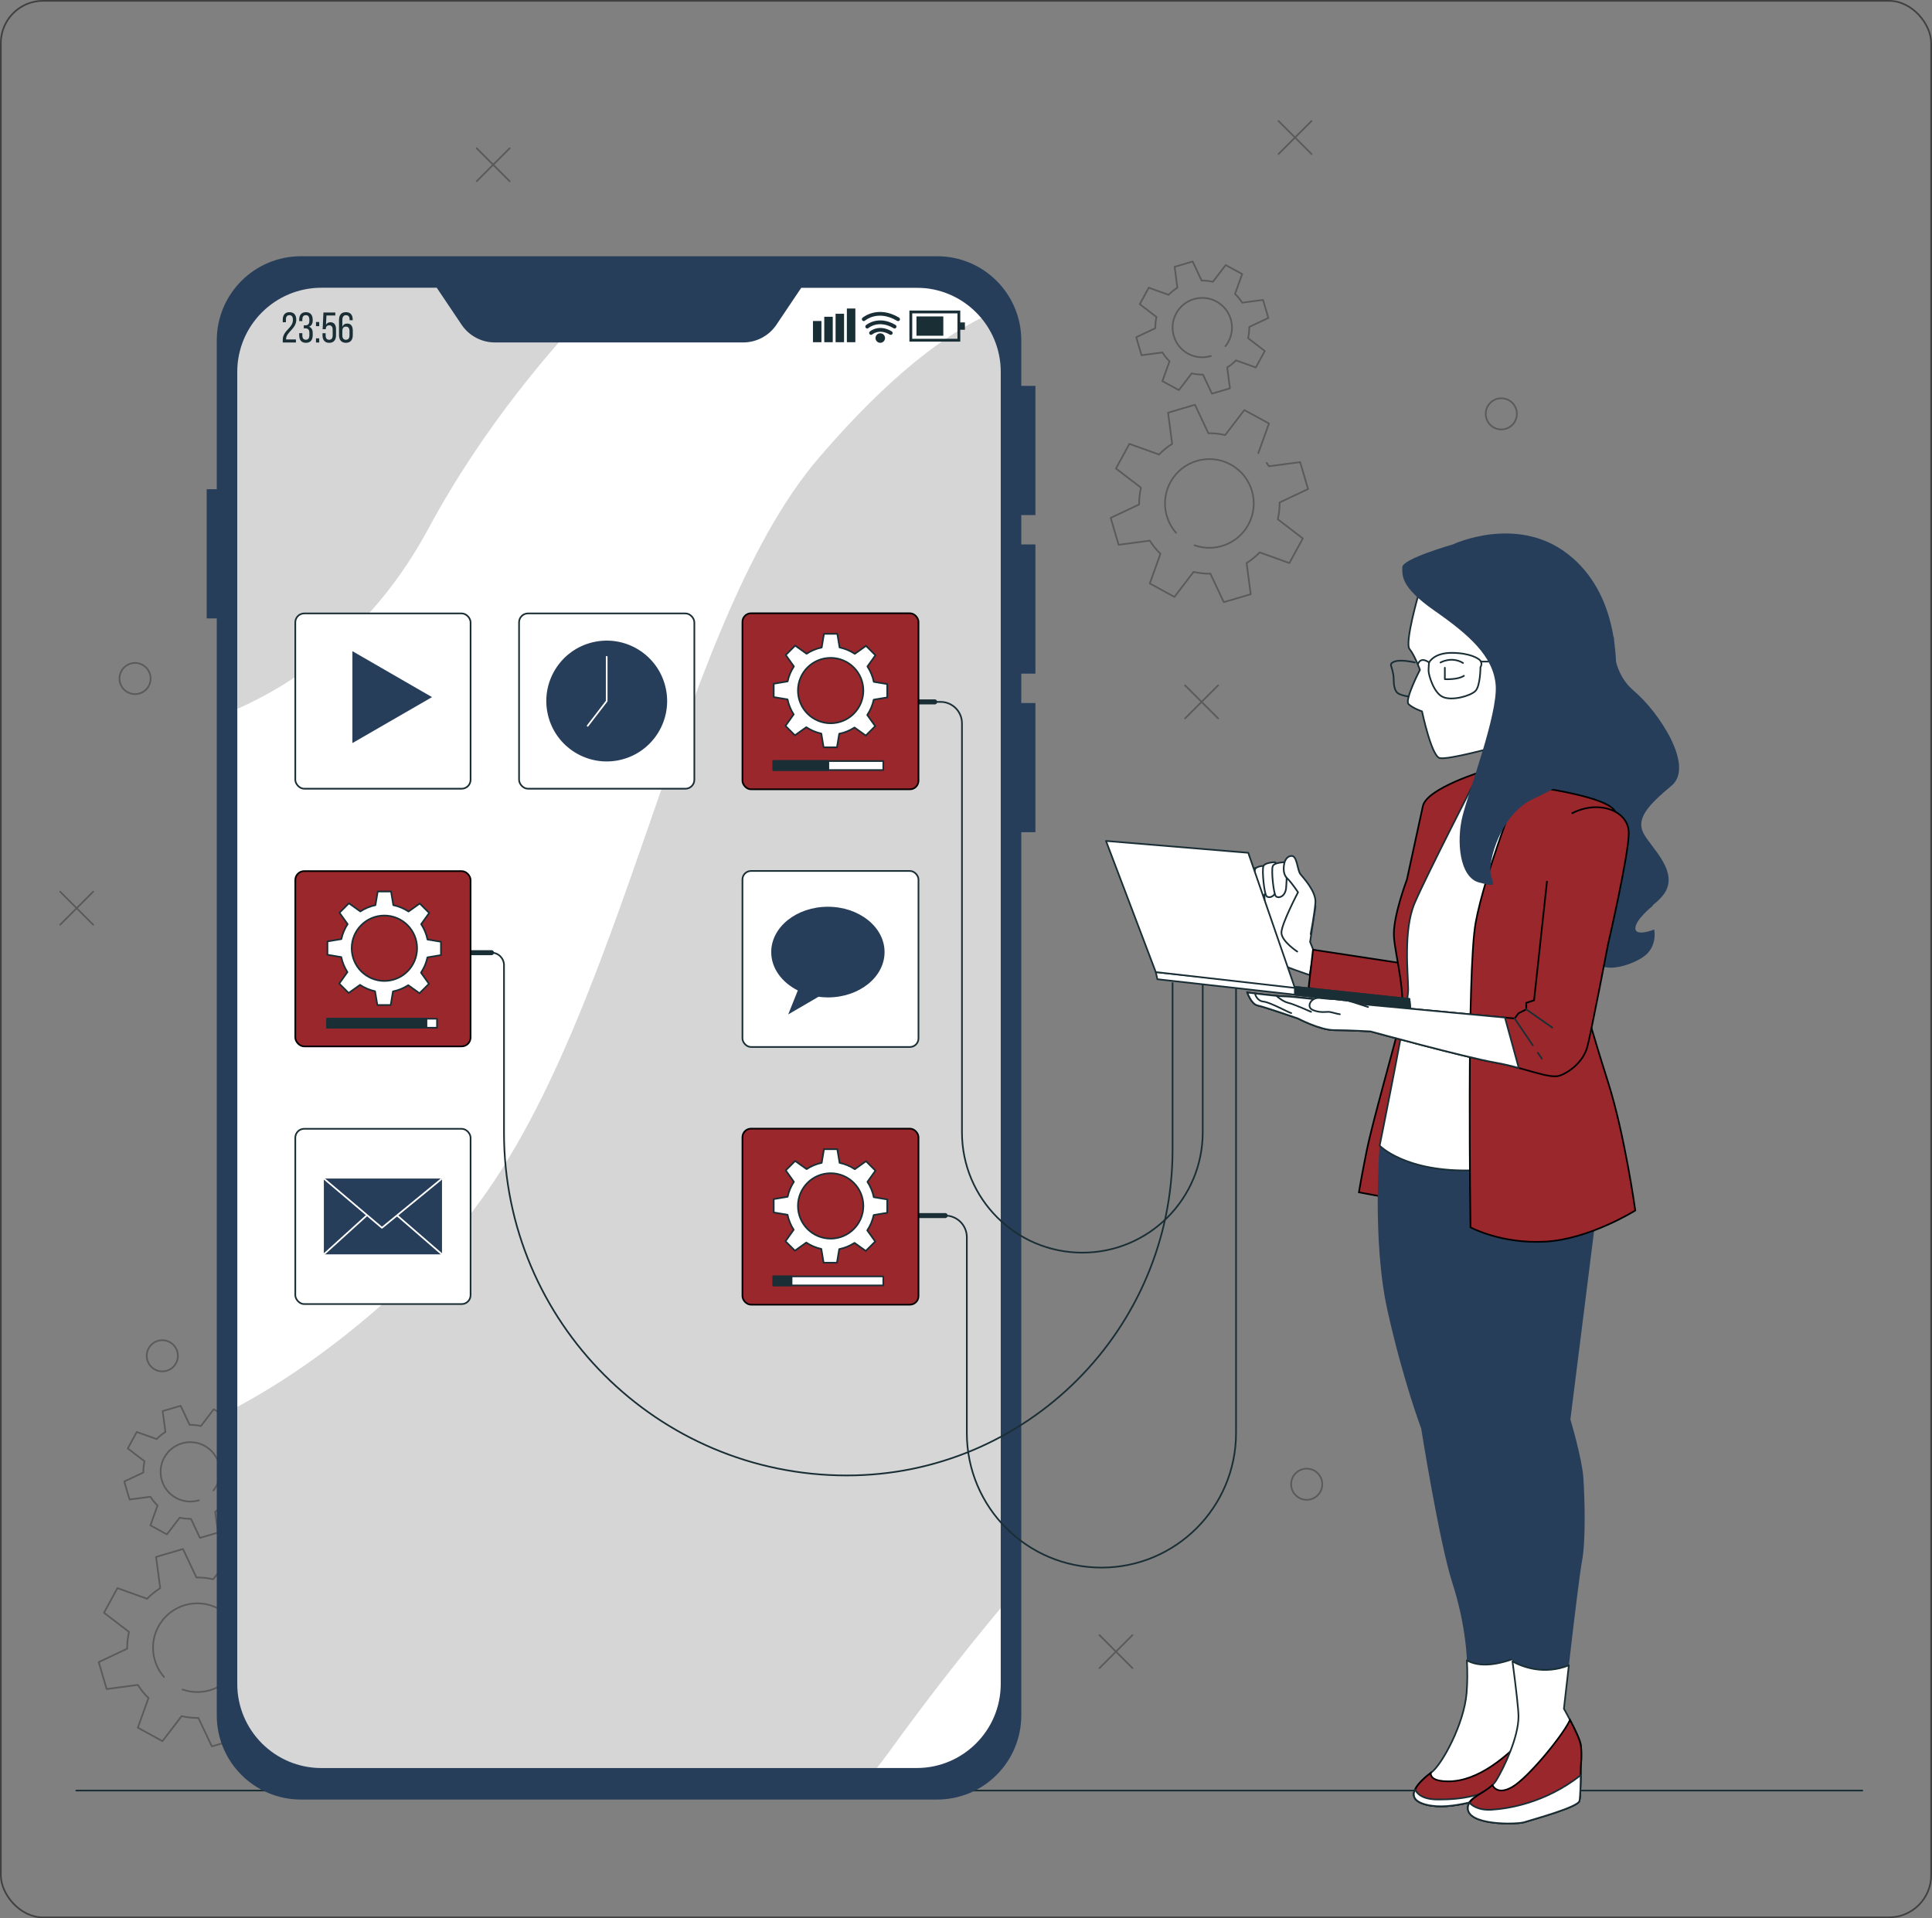 <?xml version="1.0" encoding="UTF-8"?>
<svg id="Layer_1" data-name="Layer 1" xmlns="http://www.w3.org/2000/svg" viewBox="0 0 1159.9 1151.68">
  <rect x="0" y="0" width="1159.9" height="1151.68" fill="#808080" stroke="none"/>
  <defs>
    <style>
      .cls-1, .cls-2 {
        fill: #fff;
      }

      .cls-3 {
        fill: #d6d6d6;
      }

      .cls-4 {
        stroke: #fff;
      }

      .cls-4, .cls-5, .cls-6, .cls-7, .cls-2, .cls-8, .cls-9 {
        stroke-linecap: round;
        stroke-linejoin: round;
      }

      .cls-4, .cls-5, .cls-6, .cls-10, .cls-8, .cls-9 {
        fill: none;
      }

      .cls-11 {
        fill: #273e5b;
      }

      .cls-5, .cls-10, .cls-8, .cls-12 {
        stroke: #000;
      }

      .cls-6, .cls-7, .cls-2, .cls-9 {
        stroke: #1a2e35;
      }

      .cls-7, .cls-13 {
        fill: #1a2e35;
      }

      .cls-14, .cls-8 {
        opacity: .3;
      }

      .cls-10 {
        isolation: isolate;
        opacity: .5;
      }

      .cls-10, .cls-12 {
        stroke-miterlimit: 10;
      }

      .cls-9 {
        stroke-width: 3px;
      }

      .cls-12 {
        fill: #9a272b;
      }
    </style>
  </defs>
  <rect class="cls-10" x=".5" y=".5" width="1158.9" height="1150.68" rx="25.34" ry="25.34"/>
  <g>
    <g>
      <path class="cls-8" d="m147.9,959.05l6.39-17.8-14.79-8.07-11.5,15.01c-3.34-.77-6.72-1.14-10.08-1.09l-8.06-17.09-16.16,4.76,2.49,18.73c-2.85,1.78-5.49,3.92-7.88,6.38l-17.8-6.39-8.07,14.79,15.01,11.5c-.77,3.34-1.14,6.72-1.09,10.08l-17.09,8.06,4.76,16.16,18.73-2.48c1.78,2.85,3.92,5.49,6.38,7.89l-6.39,17.8,14.79,8.07,11.5-15.02c3.34.77,6.72,1.14,10.08,1.09l8.06,17.09,16.16-4.76-2.48-18.73c2.85-1.78,5.49-3.92,7.88-6.38l17.8,6.39,8.07-14.79-15.02-11.5c.77-3.34,1.14-6.72,1.09-10.08l17.09-8.06-4.76-16.16-18.73,2.48c-.44-.7-.9-1.39-1.38-2.06m-54.4,41.99c-7.18-8.16-8.88-20.25-3.38-30.35,7.04-12.92,23.23-17.68,36.14-10.64,12.92,7.04,17.68,23.23,10.64,36.14-6.36,11.66-20.15,16.67-32.28,12.36"/>
      <path class="cls-8" d="m90.3,915.82l9.9,5.4,7.7-10.05c2.24.52,4.5.76,6.75.73l5.39,11.44,10.82-3.18-1.66-12.54c1.91-1.19,3.68-2.62,5.28-4.27l11.91,4.28,5.4-9.9-10.05-7.7c.52-2.24.76-4.5.73-6.75l11.44-5.39-3.18-10.82-12.54,1.66c-1.19-1.91-2.62-3.68-4.27-5.28l4.28-11.91-9.9-5.4-7.69,10.05c-2.24-.52-4.5-.76-6.75-.73l-5.39-11.44-10.82,3.18,1.66,12.54c-1.91,1.19-3.68,2.62-5.28,4.27l-11.91-4.28-5.4,9.9,10.05,7.7c-.52,2.24-.76,4.5-.73,6.75l-11.44,5.39,3.18,10.82,12.54-1.66c1.19,1.91,2.62,3.68,4.27,5.28l-4.28,11.91Zm29.13-15.08c-4.42,1.34-9.35.98-13.72-1.4-8.64-4.71-11.83-15.54-7.12-24.19,4.71-8.64,15.54-11.83,24.19-7.12,8.64,4.71,11.83,15.54,7.12,24.19-.51.94-1.09,1.81-1.74,2.62"/>
    </g>
    <g>
      <path class="cls-8" d="m755.45,272.06l6.39-17.8-14.79-8.07-11.5,15.01c-3.34-.77-6.72-1.14-10.08-1.09l-8.06-17.09-16.16,4.76,2.48,18.73c-2.85,1.78-5.49,3.92-7.88,6.38l-17.8-6.39-8.07,14.79,15.02,11.5c-.77,3.34-1.14,6.72-1.09,10.08l-17.09,8.06,4.76,16.16,18.73-2.48c1.78,2.85,3.92,5.49,6.38,7.89l-6.39,17.8,14.79,8.07,11.5-15.02c3.34.77,6.72,1.14,10.08,1.09l8.06,17.09,16.16-4.76-2.48-18.73c2.85-1.78,5.49-3.92,7.88-6.38l17.8,6.39,8.07-14.79-15.02-11.5c.77-3.34,1.14-6.72,1.09-10.08l17.09-8.06-4.76-16.16-18.73,2.48c-.44-.7-.9-1.39-1.38-2.06m-54.4,41.99c-7.18-8.16-8.88-20.25-3.38-30.35,7.04-12.92,23.23-17.68,36.14-10.64,12.92,7.04,17.68,23.23,10.63,36.14-6.36,11.66-20.15,16.67-32.28,12.36"/>
      <path class="cls-8" d="m697.85,228.82l9.9,5.4,7.7-10.05c2.24.52,4.5.76,6.75.73l5.39,11.44,10.82-3.18-1.66-12.54c1.91-1.19,3.68-2.62,5.28-4.27l11.91,4.28,5.4-9.9-10.05-7.7c.52-2.24.76-4.5.73-6.75l11.44-5.39-3.18-10.82-12.54,1.66c-1.19-1.91-2.62-3.68-4.27-5.28l4.28-11.91-9.9-5.4-7.69,10.05c-2.24-.52-4.5-.76-6.75-.73l-5.39-11.44-10.82,3.18,1.66,12.54c-1.91,1.19-3.68,2.62-5.28,4.27l-11.91-4.28-5.4,9.9,10.05,7.69c-.52,2.24-.76,4.5-.73,6.75l-11.44,5.39,3.18,10.82,12.54-1.66c1.19,1.91,2.62,3.68,4.27,5.28l-4.28,11.91Zm29.13-15.08c-4.42,1.34-9.35.98-13.72-1.4-8.64-4.71-11.83-15.54-7.12-24.19,4.71-8.64,15.54-11.83,24.19-7.12,8.64,4.71,11.83,15.54,7.12,24.19-.51.94-1.09,1.81-1.74,2.62"/>
    </g>
    <g class="cls-14">
      <circle class="cls-5" cx="901.33" cy="248.48" r="9.35"/>
      <circle class="cls-5" cx="81.08" cy="407.39" r="9.35"/>
      <circle class="cls-5" cx="784.49" cy="891.12" r="9.35"/>
      <circle class="cls-5" cx="97.44" cy="814.01" r="9.35"/>
      <g>
        <line class="cls-5" x1="731.31" y1="411.49" x2="711.48" y2="431.32"/>
        <line class="cls-5" x1="731.31" y1="431.32" x2="711.48" y2="411.49"/>
      </g>
      <g>
        <line class="cls-5" x1="660.07" y1="981.7" x2="679.9" y2="1001.53"/>
        <line class="cls-5" x1="679.9" y1="981.7" x2="660.07" y2="1001.53"/>
      </g>
      <g>
        <line class="cls-5" x1="36.11" y1="535.35" x2="55.94" y2="555.18"/>
        <line class="cls-5" x1="55.94" y1="535.35" x2="36.11" y2="555.18"/>
      </g>
      <g>
        <line class="cls-5" x1="767.56" y1="72.64" x2="787.39" y2="92.47"/>
        <line class="cls-5" x1="787.39" y1="72.64" x2="767.56" y2="92.47"/>
      </g>
      <g>
        <line class="cls-5" x1="286.16" y1="89" x2="305.99" y2="108.83"/>
        <line class="cls-5" x1="305.99" y1="89" x2="286.16" y2="108.83"/>
      </g>
    </g>
    <line class="cls-6" x1="45.77" y1="1075.02" x2="1118.08" y2="1075.02"/>
    <g>
      <rect class="cls-1" x="-72.73" y="387.96" width="888.74" height="458.35" rx="20.5" ry="20.5" transform="translate(-245.49 988.77) rotate(-90)"/>
      <g>
        <path class="cls-3" d="m600.81,220.67c0-11.47-4.04-21.99-10.76-30.24-22.92,11.11-55.7,34.69-98.15,84.08-91.26,106.16-119.2,363.19-227.23,474.94-46.25,47.84-88.73,77.24-122.21,95.23v168.92c0,26.46,21.45,47.91,47.91,47.91h336.03c2.2-2.72,4.36-5.54,6.48-8.46,25.22-34.91,48.4-64.2,67.94-87.58V220.67Z"/>
        <path class="cls-3" d="m142.46,220.67v204.97c37.3-16.64,82.44-48.27,114.76-108.3,32.75-60.81,74.89-110.34,108.73-144.59h-175.58c-26.46,0-47.91,21.45-47.91,47.91Z"/>
      </g>
      <g>
        <g>
          <path class="cls-13" d="m177.88,191.99c0,5.43-6.1,7.39-6.13,11.54v.28h5.92v1.83h-7.91v-1.55c0-5.82,6.1-6.95,6.1-12.03,0-1.85-.62-2.83-2.11-2.83s-2.11,1.05-2.11,2.65v1.6h-1.88v-1.47c0-2.76,1.26-4.58,4.04-4.58s4.07,1.8,4.07,4.56Z"/>
          <path class="cls-13" d="m187.74,191.97v.46c0,1.86-.75,3.17-2.19,3.71,1.52.57,2.19,1.93,2.19,3.73v1.39c0,2.76-1.29,4.56-4.07,4.56s-4.04-1.8-4.04-4.56v-1.24h1.88v1.36c0,1.62.67,2.6,2.11,2.6s2.11-.95,2.11-2.78v-1.39c0-1.78-.75-2.63-2.27-2.68h-1.08v-1.8h1.18c1.34-.05,2.16-.9,2.16-2.47v-.83c0-1.85-.64-2.81-2.11-2.81s-2.11,1-2.11,2.63v.93h-1.88v-.82c0-2.76,1.29-4.53,4.04-4.53s4.07,1.78,4.07,4.53Z"/>
          <path class="cls-13" d="m191.64,193.33v2.5h-1.93v-2.5h1.93Zm0,9.81v2.5h-1.93v-2.5h1.93Z"/>
          <path class="cls-13" d="m195.7,194.96c.57-.98,1.47-1.49,2.68-1.49,2.32,0,3.35,1.7,3.35,4.27v3.53c0,2.76-1.31,4.56-4.07,4.56s-4.04-1.8-4.04-4.56v-1.21h1.88v1.34c0,1.62.67,2.6,2.11,2.6s2.11-.98,2.11-2.6v-3.5c0-1.62-.67-2.6-2.11-2.6-1.11,0-1.85.62-2.03,1.93v.41h-1.88l.49-10.02h7.11v1.8h-5.31l-.28,5.54Z"/>
          <path class="cls-13" d="m211.75,191.94v.33h-1.88v-.46c0-1.62-.67-2.57-2.14-2.57s-2.19.98-2.19,2.91v4.04c.49-1.24,1.47-1.93,2.91-1.93,2.32,0,3.35,1.67,3.35,4.27v2.73c0,2.76-1.37,4.56-4.12,4.56s-4.15-1.8-4.15-4.56v-9.19c0-2.86,1.29-4.64,4.15-4.64s4.07,1.75,4.07,4.51Zm-6.21,6.75v2.7c0,1.62.67,2.6,2.14,2.6s2.14-.98,2.14-2.6v-2.7c0-1.62-.69-2.6-2.14-2.6s-2.14.98-2.14,2.6Z"/>
        </g>
        <g>
          <rect class="cls-13" x="488.07" y="192.73" width="5.09" height="12.73"/>
          <rect class="cls-13" x="494.86" y="190.19" width="5.09" height="15.27"/>
          <rect class="cls-13" x="501.65" y="188.38" width="5.09" height="17.08"/>
          <rect class="cls-13" x="508.43" y="185.23" width="5.09" height="20.23"/>
          <g>
            <path class="cls-13" d="m576.51,205.11h-30.54v-18.66h30.54v18.66Zm-28.84-1.7h27.15v-15.27h-27.15v15.27Z"/>
            <rect class="cls-13" x="550.21" y="189.99" width="16.12" height="11.58"/>
            <rect class="cls-13" x="575.45" y="193.58" width="3.84" height="4.4"/>
          </g>
          <path class="cls-13" d="m534.77,201.05c-.2,0-.4-.05-.58-.16-6.22-3.69-10.32-.27-10.49-.12-.47.41-1.19.36-1.61-.11-.41-.47-.37-1.19.1-1.6.22-.19,5.47-4.69,13.16-.12.54.32.72,1.02.4,1.56-.21.36-.59.56-.98.56Z"/>
          <path class="cls-13" d="m537.07,197.22c-.2,0-.4-.05-.58-.16-8.99-5.34-15.03-.17-15.09-.12-.47.42-1.19.37-1.61-.1-.42-.47-.37-1.19.1-1.61.07-.07,7.36-6.31,17.76-.13.54.32.72,1.02.4,1.56-.21.36-.59.56-.98.56Z"/>
          <path class="cls-13" d="m539.16,192.78c-.2,0-.4-.05-.58-.16-11.38-6.77-18.95-.4-19.26-.12-.47.41-1.2.36-1.61-.11-.41-.47-.37-1.19.1-1.6.09-.08,9.08-7.77,21.94-.12.54.32.72,1.02.4,1.56-.21.36-.59.56-.98.56Z"/>
          <path class="cls-13" d="m531.34,202.96c0,1.58-1.28,2.86-2.86,2.86s-2.86-1.28-2.86-2.86,1.28-2.86,2.86-2.86,2.86,1.28,2.86,2.86Z"/>
        </g>
      </g>
      <path class="cls-11" d="m613.14,204.37v27.3h8.49v77.58h-8.49v17.63h8.49v77.58h-8.49v17.63h8.49v77.58h-8.49v530.24c0,27.9-22.62,50.52-50.52,50.52H180.66c-27.9,0-50.52-22.62-50.52-50.52V371.3h-6.06v-77.58h6.06v-89.36c0-27.9,22.62-50.52,50.52-50.52h381.96c27.9,0,50.52,22.62,50.52,50.52Zm-132.08-31.61l-14.91,22.19c-4.47,6.66-11.97,10.65-19.99,10.65h-149.05c-8.02,0-15.51-3.99-19.99-10.65l-14.91-22.19h-69.24c-27.9,0-50.52,22.62-50.52,50.52v787.71c0,27.9,22.62,50.52,50.52,50.52h357.32c27.9,0,50.52-22.62,50.52-50.52V223.28c0-27.9-22.62-50.52-50.52-50.52h-69.24Z"/>
    </g>
    <g>
      <g>
        <path class="cls-6" d="m561.17,421.41h3.51c7.1,0,12.85,5.75,12.85,12.85v245.55c0,39.91,32.35,72.27,72.27,72.27h0c39.91,0,72.27-32.35,72.27-72.27v-90.15"/>
        <line class="cls-9" x1="550.46" y1="421.41" x2="561.17" y2="421.41"/>
      </g>
      <g>
        <path class="cls-6" d="m295.07,571.98c4.15,0,7.51,3.36,7.51,7.51v100.57c0,113.65,92.13,205.79,205.79,205.79h0c108.02,0,195.59-87.57,195.59-195.59v-100.04"/>
        <line class="cls-9" x1="283.26" y1="571.98" x2="295.07" y2="571.98"/>
      </g>
      <g>
        <path class="cls-6" d="m567.45,729.82c7.18,0,13,5.82,13,13v117.54c0,44.63,36.18,80.81,80.81,80.81h0c44.63,0,80.81-36.18,80.81-80.81v-267.29"/>
        <line class="cls-9" x1="552.19" y1="729.82" x2="567.45" y2="729.82"/>
      </g>
    </g>
    <g>
      <g>
        <rect class="cls-12" x="445.74" y="368.21" width="105.68" height="105.68" rx="5.14" ry="5.14"/>
        <path class="cls-2" d="m532.66,418.72v-8.01l-8.08-1.35c-.67-3.35-1.99-6.45-3.8-9.21l4.8-6.73-5.66-5.66-6.72,4.79c-2.74-1.8-5.82-3.12-9.14-3.81l-1.37-8.21h-8.01l-1.37,8.21c-3.29.68-6.34,1.98-9.06,3.76l-6.86-4.89-5.66,5.66,4.89,6.85c-1.77,2.69-3.07,5.73-3.76,8.99l-8.35,1.4v8.01l8.3,1.39c.66,3.27,1.95,6.31,3.69,9.01l-4.92,6.89,5.66,5.66,6.82-4.86c2.7,1.8,5.75,3.11,9.03,3.82l1.38,8.27h8.01l1.37-8.17c3.32-.66,6.42-1.95,9.17-3.73l6.76,4.82,5.66-5.66-4.77-6.69c1.83-2.74,3.17-5.85,3.87-9.19l8.13-1.36Zm-33.97,15.52c-10.84,0-19.63-8.79-19.63-19.63s8.79-19.63,19.63-19.63,19.63,8.79,19.63,19.63-8.79,19.63-19.63,19.63Z"/>
        <rect class="cls-2" x="464.3" y="456.92" width="66" height="5.41"/>
        <rect class="cls-7" x="464.3" y="456.92" width="33" height="5.41"/>
      </g>
      <g>
        <rect class="cls-2" x="311.62" y="368.3" width="105.24" height="105.24" rx="5.36" ry="5.36"/>
        <circle class="cls-11" cx="364.24" cy="420.92" r="36.27" transform="translate(-86.48 94.27) rotate(-13.2)"/>
        <polyline class="cls-4" points="352.81 435.77 364.24 420.92 364.24 394.35"/>
      </g>
      <g>
        <rect class="cls-2" x="177.28" y="368.3" width="105.24" height="105.24" rx="5.36" ry="5.36"/>
        <polyline class="cls-4" points="218.47 435.77 229.9 420.92 229.9 394.35"/>
        <polygon class="cls-11" points="259.37 418.54 211.57 390.95 211.57 446.14 259.37 418.54"/>
      </g>
      <g>
        <rect class="cls-2" x="445.74" y="522.92" width="105.68" height="105.68" rx="5.14" ry="5.14"/>
        <path class="cls-11" d="m497.04,544.4c-18.79,0-34.03,12.19-34.03,27.22,0,9.72,6.39,18.22,15.96,23.04l-5.76,14.39,18.19-10.61c1.84.24,3.71.4,5.63.4,18.79,0,34.03-12.19,34.03-27.22s-15.23-27.22-34.03-27.22Z"/>
      </g>
      <g>
        <rect class="cls-12" x="445.74" y="677.63" width="105.68" height="105.68" rx="5.14" ry="5.14"/>
        <path class="cls-2" d="m532.66,728.14v-8.01l-8.08-1.35c-.67-3.35-1.99-6.45-3.8-9.21l4.8-6.73-5.66-5.66-6.72,4.79c-2.74-1.8-5.82-3.12-9.14-3.81l-1.37-8.21h-8.01l-1.37,8.21c-3.29.68-6.34,1.98-9.06,3.76l-6.86-4.89-5.66,5.66,4.89,6.85c-1.77,2.69-3.07,5.73-3.76,8.99l-8.35,1.4v8.01l8.3,1.39c.66,3.27,1.95,6.31,3.69,9.01l-4.92,6.89,5.66,5.66,6.82-4.86c2.7,1.8,5.75,3.11,9.03,3.82l1.38,8.27h8.01l1.37-8.17c3.32-.66,6.42-1.95,9.17-3.73l6.76,4.82,5.66-5.66-4.77-6.69c1.83-2.74,3.17-5.85,3.87-9.19l8.13-1.36Zm-33.97,15.52c-10.84,0-19.63-8.79-19.63-19.63s8.79-19.63,19.63-19.63,19.63,8.79,19.63,19.63-8.79,19.63-19.63,19.63Z"/>
        <rect class="cls-2" x="464.3" y="766.34" width="66" height="5.41"/>
        <rect class="cls-7" x="464.3" y="766.34" width="10.92" height="5.41"/>
      </g>
      <g>
        <rect class="cls-12" x="177.28" y="523.01" width="105.24" height="105.24" rx="5.36" ry="5.36"/>
        <path class="cls-2" d="m264.74,573.43v-8.01l-8.08-1.35c-.67-3.35-1.99-6.46-3.8-9.21l4.8-6.73-5.66-5.66-6.72,4.79c-2.74-1.8-5.82-3.12-9.14-3.81l-1.37-8.21h-8.01l-1.37,8.21c-3.29.68-6.34,1.98-9.06,3.76l-6.86-4.89-5.66,5.66,4.89,6.85c-1.77,2.69-3.07,5.73-3.76,8.99l-8.35,1.4v8.01l8.3,1.39c.66,3.27,1.95,6.31,3.69,9.01l-4.92,6.89,5.66,5.66,6.82-4.86c2.7,1.8,5.75,3.11,9.03,3.82l1.38,8.27h8.01l1.37-8.17c3.32-.66,6.42-1.95,9.17-3.73l6.76,4.82,5.66-5.66-4.77-6.69c1.83-2.74,3.17-5.85,3.87-9.19l8.13-1.36Zm-33.97,15.52c-10.84,0-19.63-8.79-19.63-19.63s8.79-19.63,19.63-19.63,19.63,8.79,19.63,19.63-8.79,19.63-19.63,19.63Z"/>
        <g>
          <rect class="cls-2" x="196.38" y="611.63" width="66" height="5.41"/>
          <rect class="cls-7" x="196.38" y="611.63" width="59.65" height="5.41"/>
        </g>
      </g>
      <g>
        <g>
          <rect class="cls-2" x="177.28" y="677.72" width="105.24" height="105.24" rx="5.36" ry="5.36"/>
          <polyline class="cls-4" points="218.47 745.19 229.9 730.34 229.9 703.77"/>
        </g>
        <g>
          <rect class="cls-11" x="194.43" y="707.58" width="70.93" height="45.52"/>
          <polyline class="cls-4" points="194.43 707.58 229.31 737.14 264.87 707.99"/>
          <line class="cls-4" x1="194.43" y1="753.1" x2="219.85" y2="730.05"/>
          <line class="cls-4" x1="265.37" y1="753.1" x2="238.77" y2="730.05"/>
        </g>
      </g>
    </g>
    <g>
      <path class="cls-11" d="m980.97,414.82c-14.8-12.46-11.94-32.32-11.94-32.32,0,0-60.5,54.91-63.62,72.82-3.12,17.92,42.06,82.57,49.07,92.7.86,1.24,2,2.23,3.34,3-1.9,4.67-3.22,10.06-3.15,16.86.19,19.86,22.63,12.82,31.68,6.79,9.05-6.03,6.79-16.6,6.79-16.6,0,0-11.32,4.53-11.32-.75s10.56-13.58,10.56-13.58l-.26-.18c2.21-1.71,4.25-3.59,5.98-5.66,11.68-14.02-7.79-29.6-11.68-38.17-3.89-8.57,3.12-16.36,17.14-28.04,14.02-11.68-7.79-44.4-22.59-56.86Z"/>
      <g>
        <g>
          <path class="cls-2" d="m759.07,535.43s.58,11.1-.58,20.45c-1.17,9.35,5.26,19.57,8.47,21.91,3.21,2.34,19.28,7.59,19.28,7.59l2.63-14.02-2.34-5.84,3.21-21.32s-2.34-6.72-5.26-11.39c-2.92-4.67-10.81-9.64-11.39-10.52-.58-.88-10.22,1.17-11.1,1.17s-5.26,1.75-5.26,1.75l2.34,10.22Z"/>
          <path class="cls-2" d="m754.1,521.16s-5.02.41-5.63,2.4c-.61,1.99,1.49,13.47,2.74,14.53,1.25,1.06,4.66,0,4.67-4.65,0-4.66-.47-10.45-1.78-12.28Z"/>
          <path class="cls-2" d="m759.79,519.79s-5.47,0-6.31,2.1.42,14.73,1.68,15.99c1.26,1.26,5.05.42,5.47-4.63.42-5.05.42-11.36-.84-13.46Z"/>
          <path class="cls-2" d="m765.62,517.67s-6.17,0-7.12,2.37c-.95,2.37.47,16.6,1.9,18.03s5.69.47,6.17-5.22c.47-5.69.47-12.81-.95-15.18Z"/>
          <path class="cls-2" d="m771.22,517.7s-6.17,0-7.12,2.37c-.95,2.37.47,16.6,1.9,18.03,1.42,1.42,5.69.47,6.17-5.22.47-5.69.47-12.81-.95-15.18Z"/>
          <path class="cls-2" d="m786.87,560.87s2.37-12.33,2.85-18.98c.47-6.64-7.12-14.71-9.01-17.08-1.9-2.37-1.9-10.91-5.22-10.91s-4.27,3.8-4.27,3.8c0,0-1.9,6.17,1.42,9.49s6.64,8.54,6.64,8.54c0,0-9.96,18.98-9.96,24.19s9.49,11.39,9.49,11.39"/>
        </g>
        <polygon class="cls-12" points="788.28 570.19 785.65 592.98 848.16 613.42 847.58 579.25 788.28 570.19"/>
      </g>
      <path class="cls-12" d="m891.39,462.69s-34.82,10.42-37.16,21.33c-2.34,10.91-9.58,44.1-9.58,44.1,0,0-8.57,22.59-7.79,34.27.78,11.68,7.79,35.05,3.89,50.63-3.89,15.58-17.14,62.32-20.25,77.9-3.12,15.58-4.67,24.93-4.67,24.93l12.46,2.34,17.14,2.34s7.01-46.74,12.46-87.24c5.45-40.51-8.57-68.55,4.67-95.03,13.24-26.48,45.18-52.97,42.84-63.88-2.34-10.91-14.02-11.68-14.02-11.68Z"/>
      <g>
        <path class="cls-11" d="m828.3,687.81s-4.67,56.86,4.67,98.93c9.35,42.06,20.25,70.89,20.25,70.89,0,0,10.91,68.55,18.7,92.7,7.79,24.15,10.13,47.52,8.57,66.21-1.56,18.69-14.8,42.84-21.03,47.52-6.23,4.67-18.7,15.58-3.12,19.47,15.58,3.89,35.71-5.06,45.18-5.45,18.69-.78,21.03-13.24,21.03-24.93s-10.91-51.41-7.79-71.66c3.12-20.25,3.89-87.24.78-105.16-3.12-17.92-4.67-34.27-4.67-34.27l-2.34-145.67-77.12-10.91-3.12,2.34Z"/>
        <path class="cls-2" d="m914.29,993.69c-17.98,7.8-28.08,6.37-33.62,3.15.38,6.96.33,13.6-.18,19.7-1.56,18.69-14.8,42.84-21.03,47.52-6.23,4.67-18.7,15.58-3.12,19.47,15.58,3.89,35.71-5.06,45.18-5.45,18.7-.78,21.03-13.24,21.03-24.93,0-9.64-7.41-38.33-8.26-59.46Z"/>
        <path class="cls-12" d="m922.48,1051.33c0-.13-.02-.25-.03-.38-.05-.65-.12-1.35-.2-2.1-.02-.16-.04-.32-.06-.48-.09-.73-.19-1.49-.3-2.29-.01-.09-.02-.17-.04-.26-.12-.84-.26-1.74-.41-2.65-.04-.28-.09-.56-.14-.84-.14-.85-.29-1.72-.44-2.62-.08-.48-.17-.97-.26-1.47-.02-.1-.04-.21-.06-.32-1.09,1.09-2.23,2.25-3.46,3.55-12.46,13.24-29.6,28.04-47.52,28.04-8.54,0-10.7-2.48-10.63-5.07-6.36,4.86-17.78,15.3-2.61,19.09,15.58,3.89,35.71-5.06,45.18-5.45,18.7-.78,21.03-13.24,21.03-24.93,0-.54-.03-1.16-.08-1.82Z"/>
        <path class="cls-2" d="m906.97,1067.17c-14.8,11.68-30.38,13.24-43.62,13.24-10.23,0-13.02-4.18-13.75-6.08-1.79,3.71-.88,7.29,6.74,9.19,15.58,3.89,35.71-5.06,45.18-5.45,17.61-.73,20.7-11.84,21-22.89-3.74,2.8-8.94,6.77-15.55,11.98Z"/>
      </g>
      <path class="cls-11" d="m878.15,774.28s7.79,98.93,14.02,125.41c6.23,26.48,19.47,118.4,19.47,130.87s-8.57,30.38-13.24,38.17c-4.67,7.79-17.14,9.35-17.14,16.36s24.93,7.01,29.6,7.79c4.67.78,36.61-7.79,37.39-11.68.78-3.9.78-20.25.78-20.25,0,0,.78-7.79,0-13.24-.78-5.45-10.13-21.81-10.13-21.81,0,0,8.57-76.34,10.91-88.8,2.34-12.46,1.56-38.17.78-49.85-.78-11.68-7.79-35.05-7.79-35.05l15.58-123.86-1.56-39.73s-21.81,2.34-45.96,2.34h-41.29l1.56,29.6"/>
      <path class="cls-2" d="m948.26,1081.19c.78-3.89.78-20.25.78-20.25,0,0,.78-7.79,0-13.24-.78-5.45-10.13-21.81-10.13-21.81,0,0,1.28-11.38,2.98-26.05-15.13,6.01-28.07.82-33.84-2.33,2.15,16.18,3.6,28.95,3.6,33.06,0,12.46-8.57,30.38-13.24,38.17-4.67,7.79-17.14,9.35-17.14,16.36s24.93,7.01,29.6,7.79c4.67.78,36.61-7.79,37.39-11.68Z"/>
      <path class="cls-12" d="m948.26,1081.19c.78-3.89.78-20.25.78-20.25,0,0,.78-7.79,0-13.24-.45-3.15-3.75-9.92-6.46-15.09-.18.36-.36.69-.55,1.07-4.67,9.35-24.69,33.68-34.03,39.14-9.35,5.45-11.92-.97-11.92-.97h-.24c-5.57,5.25-14.01,7.31-14.56,13.24-1.03,11.11,29.46,10.38,33.9,8.93,4.5-1.47,32.31-8.93,33.09-12.82Z"/>
      <path class="cls-2" d="m948.26,1081.19c.5-2.52.68-10.22.74-15.36-21.57,16.91-43.94,20.11-53.48,20.7-8.99.56-12.65-3.42-13.29-4.22-.52.83-.86,1.74-.96,2.77-1.03,11.11,29.46,10.38,33.9,8.93,4.5-1.47,32.31-8.93,33.09-12.82Z"/>
      <path class="cls-2" d="m886.72,466.59s-30.38,59.2-37.39,75.56c-7.01,16.36-3.9,42.84-3.9,52.19s-17.14,93.48-17.14,93.48c0,0,15.58,16.36,56.86,14.8,41.28-1.56,66.21-11.68,66.21-11.68,0,0-9.35-77.12-9.35-93.48s20.25-86.47,17.92-105.16c-2.34-18.7-30.38-17.14-37.39-18.7-7.01-1.56-35.83-7.01-35.83-7.01Z"/>
      <g>
        <path class="cls-2" d="m851.86,356.07s-8.72,29.9-5.61,33.64c3.11,3.74,6.23,12.46,6.23,12.46,0,0-9.34,18.06-6.85,20.56,2.49,2.49,8.1,4.36,8.1,4.36,0,0,5.61,26.78,10.59,28.03s34.26-6.85,34.26-6.85c0,0,17.44-15.57,10.59-43.6-6.85-28.03-34.26-47.96-39.24-50.45-4.98-2.49-18.06,1.87-18.06,1.87Z"/>
        <path class="cls-6" d="m867.43,400.92v6.85s7.72.48,11.46-2.02"/>
        <path class="cls-6" d="m864.83,397.76s6.62-3.86,13.51.28"/>
        <path class="cls-6" d="m857.94,397.76s2.76-5.79,13.51-5.79,16.82,3.31,17.64,5.24c.83,1.93-.28,3.31-.28,3.31,0,0,0,11.3-3.03,14.34-3.03,3.03-14.06,6.07-19.57,3.58-5.51-2.48-8.55-13.23-8.55-15.71s.28-4.96.28-4.96Z"/>
        <line class="cls-6" x1="889.09" y1="397.21" x2="893.5" y2="397.21"/>
        <path class="cls-6" d="m857.94,397.76s-4.69-3.86-6.62.83"/>
        <path class="cls-6" d="m849.39,397.76s-3.86-1.1-8.55-1.1-6.07,1.93-5.79,2.76c.28.83,1.65,4.96,1.65,7.99s.28,7.72,3.03,9.1,6.07,1.65,6.07,1.65"/>
      </g>
      <path class="cls-12" d="m912.43,471.26s-21.03,52.97-26.48,82.57c-5.45,29.6-3.12,183.06-3.12,183.06,0,0,18.7,10.13,45.18,8.57,26.48-1.56,53.75-18.7,53.75-18.7,0,0-6.23-45.18-16.36-77.12-10.13-31.94-14.02-46.74-14.02-46.74,0,0,20.25-103.6,18.7-114.51-1.56-10.91-57.64-17.14-57.64-17.14Z"/>
      <path class="cls-11" d="m872.42,326.8s-30.52,8.72-30.52,13.7-1.25,11.83,19.31,26.16c20.56,14.33,35.5,27.41,36.75,44.85,1.25,17.44-16.2,63.53-19.93,78.48-3.74,14.95-1.87,36.75,9.97,39.86,11.83,3.11,8.1,1.25,6.85-5.61-1.25-6.85,5.61-35.5,26.16-44.85,20.56-9.34,42.83-24.32,47.34-52.32,4.71-29.23,2.82-71.51-27.41-94.68-30.57-23.44-68.52-5.61-68.52-5.61Z"/>
      <g>
        <g>
          <path class="cls-12" d="m928.78,528.91l-7.79,71.66-4.67,1.56v3.89l-4.67,2.34-2.34,3.12-108.28-10.13s-24.93-3.12-29.6-3.12-22.59-2.34-22.59-2.34c0,0,2.34,7.01,6.23,7.79,3.89.78,24.15,7.79,24.15,7.79,0,0,13.24,7.01,21.81,7.01s21.81.78,21.81.78c0,0,56.86,15.58,74.78,18.7,17.92,3.12,32.72,10.13,38.95,7.79,6.23-2.34,14.02-8.57,16.36-17.14,2.34-8.57,12.46-61.54,12.46-61.54,0,0,12.46-53.75,12.46-66.99s-17.92-20.25-34.27-11.68"/>
          <path class="cls-2" d="m911.81,641.2l-8.3-30.27-102.47-9.58s-24.93-3.12-29.6-3.12-22.59-2.34-22.59-2.34c0,0,2.34,7.01,6.23,7.79,3.89.78,24.15,7.79,24.15,7.79,0,0,13.24,7.01,21.81,7.01s21.81.78,21.81.78c0,0,56.86,15.58,74.78,18.7,5.02.87,9.77,2.05,14.18,3.24Z"/>
          <line class="cls-6" x1="923.24" y1="632.04" x2="925.67" y2="635.62"/>
          <line class="cls-6" x1="909.31" y1="611.48" x2="920.27" y2="627.66"/>
          <line class="cls-6" x1="916.32" y1="606.02" x2="931.9" y2="616.93"/>
        </g>
        <path class="cls-6" d="m753.6,597.05s1.08,3.96,5.04,4.32c3.96.36,15.49,6.85,16.57,6.85"/>
        <path class="cls-6" d="m766.57,598.13s3.6,3.24,6.85,3.96c3.24.72,13.69,5.4,13.69,5.4"/>
        <path class="cls-2" d="m821.34,604.61s-16.1-5.45-17.42-5.07c-1.32.38-6,.38-11.41-.34-5.4-.72-8.65,5.4-4.32,7.21,4.32,1.8,7.93,1.08,9.37,1.08s5.77,1.44,6.85,1.44"/>
      </g>
      <g>
        <polygon class="cls-2" points="694.84 587.91 846.65 604.99 846.17 599.77 693.89 583.64 694.84 587.91"/>
        <polygon class="cls-2" points="693.89 583.64 664.01 504.9 749.4 512.01 777.39 593.13 693.89 583.64"/>
        <polygon class="cls-7" points="777.39 593.13 777.39 597.2 846.65 604.99 846.17 599.77 777.31 592.48 777.39 593.13"/>
      </g>
    </g>
  </g>
</svg>